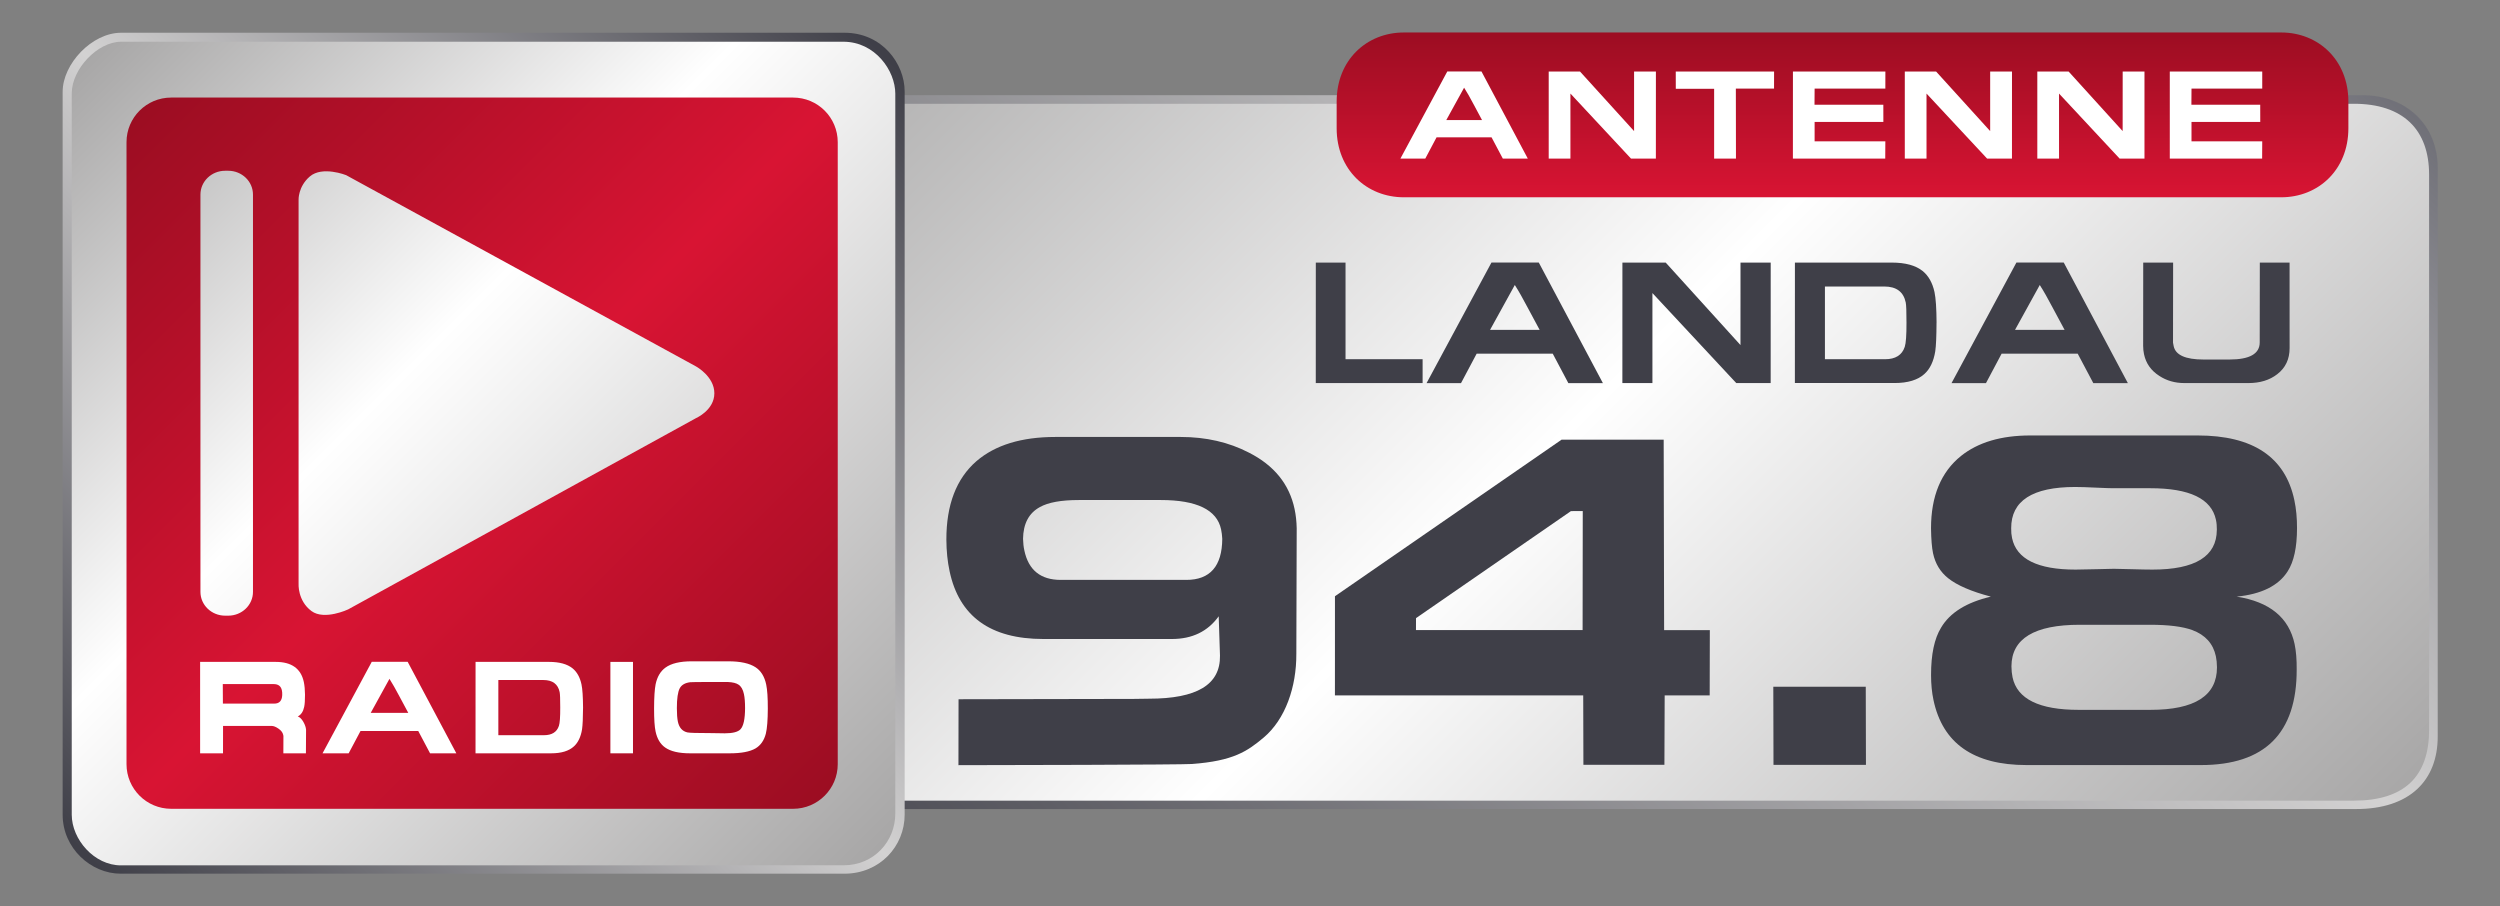 <?xml version="1.0" encoding="UTF-8" standalone="no"?>
<!-- Created with Inkscape (http://www.inkscape.org/) -->

<svg
   xmlns:dc="http://purl.org/dc/elements/1.1/"
   xmlns:cc="http://creativecommons.org/ns#"
   xmlns:rdf="http://www.w3.org/1999/02/22-rdf-syntax-ns#"
   xmlns:svg="http://www.w3.org/2000/svg"
   xmlns="http://www.w3.org/2000/svg"
   xmlns:xlink="http://www.w3.org/1999/xlink"
   version="1.1"
   width="400"
   height="145"
   id="svg25485"
   xml:space="preserve"><rect width="100%" height="100%" fill="#808080" stroke="none"/><defs
     id="defs25489"><linearGradient
       x1="0"
       y1="0"
       x2="1"
       y2="0"
       id="linearGradient26185-7"
       gradientUnits="userSpaceOnUse"
       gradientTransform="matrix(32.743,32.743,32.743,-32.743,133.452,28.126)"
       spreadMethod="pad"><stop
         id="stop26187-7"
         style="stop-color:#3f3f48;stop-opacity:1"
         offset="0" /><stop
         id="stop26189-9"
         style="stop-color:#d3d2d2;stop-opacity:1"
         offset="0.7" /><stop
         id="stop26191-3"
         style="stop-color:#6e6e76;stop-opacity:1"
         offset="1" /></linearGradient><linearGradient
       x1="0"
       y1="0"
       x2="1"
       y2="0"
       id="linearGradient26207-1"
       gradientUnits="userSpaceOnUse"
       gradientTransform="matrix(32.561,-32.561,-32.561,-32.561,133.376,60.776)"
       spreadMethod="pad"><stop
         id="stop26209-9"
         style="stop-color:#a7a6a6;stop-opacity:1"
         offset="0" /><stop
         id="stop26211-8"
         style="stop-color:#ffffff;stop-opacity:1"
         offset="0.5" /><stop
         id="stop26213-6"
         style="stop-color:#a7a6a6;stop-opacity:1"
         offset="1" /></linearGradient><linearGradient
       x1="0"
       y1="0"
       x2="1"
       y2="0"
       id="linearGradient26229-5"
       gradientUnits="userSpaceOnUse"
       gradientTransform="matrix(0,-4.492,-4.492,0,157.736,55.944)"
       spreadMethod="pad"><stop
         id="stop26231-0"
         style="stop-color:#9c0d22;stop-opacity:1"
         offset="0" /><stop
         id="stop26233-2"
         style="stop-color:#d81433;stop-opacity:1"
         offset="1" /></linearGradient><linearGradient
       x1="0"
       y1="0"
       x2="1"
       y2="0"
       id="linearGradient26313-8"
       gradientUnits="userSpaceOnUse"
       gradientTransform="matrix(21.988,21.988,21.988,-21.988,109.722,33.462)"
       spreadMethod="pad"><stop
         id="stop26315-6"
         style="stop-color:#3f3f48;stop-opacity:1"
         offset="0" /><stop
         id="stop26317-0"
         style="stop-color:#d3d2d2;stop-opacity:1"
         offset="0.5" /><stop
         id="stop26319-2"
         style="stop-color:#3f3f48;stop-opacity:1"
         offset="1" /></linearGradient><linearGradient
       x1="0"
       y1="0"
       x2="1"
       y2="0"
       id="linearGradient26335-4"
       gradientUnits="userSpaceOnUse"
       gradientTransform="matrix(21.598,-21.598,-21.598,-21.598,109.907,55.244)"
       spreadMethod="pad"><stop
         id="stop26337-8"
         style="stop-color:#a7a6a6;stop-opacity:1"
         offset="0" /><stop
         id="stop26339-6"
         style="stop-color:#ffffff;stop-opacity:1"
         offset="0.4" /><stop
         id="stop26341-5"
         style="stop-color:#a7a6a6;stop-opacity:1"
         offset="1" /></linearGradient><linearGradient
       x1="0"
       y1="0"
       x2="1"
       y2="0"
       id="linearGradient26357-0"
       gradientUnits="userSpaceOnUse"
       gradientTransform="matrix(18.674,-18.674,-18.674,-18.674,111.318,53.814)"
       spreadMethod="pad"><stop
         id="stop26359-9"
         style="stop-color:#9c0d22;stop-opacity:1"
         offset="0" /><stop
         id="stop26361-0"
         style="stop-color:#d81433;stop-opacity:1"
         offset="0.5" /><stop
         id="stop26363-0"
         style="stop-color:#9c0d22;stop-opacity:1"
         offset="1" /></linearGradient><linearGradient
       x1="0"
       y1="0"
       x2="1"
       y2="0"
       id="linearGradient27282"
       xlink:href="#linearGradient26185-7"
       gradientUnits="userSpaceOnUse"
       gradientTransform="matrix(32.743,32.743,32.743,-32.743,137.035,28.923)"
       spreadMethod="pad" /><linearGradient
       x1="0"
       y1="0"
       x2="1"
       y2="0"
       id="linearGradient27284"
       xlink:href="#linearGradient26207-1"
       gradientUnits="userSpaceOnUse"
       gradientTransform="matrix(32.561,-32.561,-32.561,-32.561,136.959,61.573)"
       spreadMethod="pad" /><linearGradient
       x1="0"
       y1="0"
       x2="1"
       y2="0"
       id="linearGradient27286"
       xlink:href="#linearGradient26229-5"
       gradientUnits="userSpaceOnUse"
       gradientTransform="matrix(0,-4.492,-4.492,0,161.32,56.74)"
       spreadMethod="pad" /><linearGradient
       x1="0"
       y1="0"
       x2="1"
       y2="0"
       id="linearGradient27288"
       xlink:href="#linearGradient26313-8"
       gradientUnits="userSpaceOnUse"
       gradientTransform="matrix(21.988,21.988,21.988,-21.988,113.305,34.259)"
       spreadMethod="pad" /><linearGradient
       x1="0"
       y1="0"
       x2="1"
       y2="0"
       id="linearGradient27290"
       xlink:href="#linearGradient26335-4"
       gradientUnits="userSpaceOnUse"
       gradientTransform="matrix(21.598,-21.598,-21.598,-21.598,113.491,56.04)"
       spreadMethod="pad" /><linearGradient
       x1="0"
       y1="0"
       x2="1"
       y2="0"
       id="linearGradient27292"
       xlink:href="#linearGradient26357-0"
       gradientUnits="userSpaceOnUse"
       gradientTransform="matrix(18.674,-18.674,-18.674,-18.674,114.902,54.61)"
       spreadMethod="pad" /><linearGradient
       x1="0"
       y1="0"
       x2="1"
       y2="0"
       id="linearGradient27666"
       xlink:href="#linearGradient26357-0"
       gradientUnits="userSpaceOnUse"
       gradientTransform="matrix(18.674,-18.674,-18.674,-18.674,114.902,54.61)"
       spreadMethod="pad" /><linearGradient
       x1="0"
       y1="0"
       x2="1"
       y2="0"
       id="linearGradient27669"
       xlink:href="#linearGradient26335-4"
       gradientUnits="userSpaceOnUse"
       gradientTransform="matrix(21.598,-21.598,-21.598,-21.598,113.491,56.04)"
       spreadMethod="pad" /><linearGradient
       x1="0"
       y1="0"
       x2="1"
       y2="0"
       id="linearGradient27672"
       xlink:href="#linearGradient26313-8"
       gradientUnits="userSpaceOnUse"
       gradientTransform="matrix(21.988,21.988,21.988,-21.988,113.305,34.259)"
       spreadMethod="pad" /><linearGradient
       x1="0"
       y1="0"
       x2="1"
       y2="0"
       id="linearGradient27691"
       xlink:href="#linearGradient26229-5"
       gradientUnits="userSpaceOnUse"
       gradientTransform="matrix(0,-4.492,-4.492,0,161.32,56.74)"
       spreadMethod="pad" /><linearGradient
       x1="0"
       y1="0"
       x2="1"
       y2="0"
       id="linearGradient27694"
       xlink:href="#linearGradient26207-1"
       gradientUnits="userSpaceOnUse"
       gradientTransform="matrix(32.561,-32.561,-32.561,-32.561,136.959,61.573)"
       spreadMethod="pad" /><linearGradient
       x1="0"
       y1="0"
       x2="1"
       y2="0"
       id="linearGradient27697"
       xlink:href="#linearGradient26185-7"
       gradientUnits="userSpaceOnUse"
       gradientTransform="matrix(32.743,32.743,32.743,-32.743,137.035,28.923)"
       spreadMethod="pad" /><linearGradient
       x1="0"
       y1="0"
       x2="1"
       y2="0"
       id="linearGradient27766"
       xlink:href="#linearGradient26185-7"
       gradientUnits="userSpaceOnUse"
       gradientTransform="matrix(32.743,32.743,32.743,-32.743,137.035,28.923)"
       spreadMethod="pad" /><linearGradient
       x1="0"
       y1="0"
       x2="1"
       y2="0"
       id="linearGradient27768"
       xlink:href="#linearGradient26207-1"
       gradientUnits="userSpaceOnUse"
       gradientTransform="matrix(32.561,-32.561,-32.561,-32.561,136.959,61.573)"
       spreadMethod="pad" /><linearGradient
       x1="0"
       y1="0"
       x2="1"
       y2="0"
       id="linearGradient27770"
       xlink:href="#linearGradient26229-5"
       gradientUnits="userSpaceOnUse"
       gradientTransform="matrix(0,-4.492,-4.492,0,161.32,56.74)"
       spreadMethod="pad" /><linearGradient
       x1="0"
       y1="0"
       x2="1"
       y2="0"
       id="linearGradient27772"
       xlink:href="#linearGradient26313-8"
       gradientUnits="userSpaceOnUse"
       gradientTransform="matrix(21.988,21.988,21.988,-21.988,113.305,34.259)"
       spreadMethod="pad" /><linearGradient
       x1="0"
       y1="0"
       x2="1"
       y2="0"
       id="linearGradient27774"
       xlink:href="#linearGradient26335-4"
       gradientUnits="userSpaceOnUse"
       gradientTransform="matrix(21.598,-21.598,-21.598,-21.598,113.491,56.04)"
       spreadMethod="pad" /><linearGradient
       x1="0"
       y1="0"
       x2="1"
       y2="0"
       id="linearGradient27776"
       xlink:href="#linearGradient26357-0"
       gradientUnits="userSpaceOnUse"
       gradientTransform="matrix(18.674,-18.674,-18.674,-18.674,114.902,54.61)"
       spreadMethod="pad" /></defs><g
     transform="matrix(1.25,0,0,-1.25,-141.006,187.264)"
     id="g25493"><g
       transform="matrix(4.696,0,0,4.696,-408.909,-120.798)"
       id="g27736"><path
         d="m 177.543,37.551 c 0,-1.202 -0.766,-1.978 -2.224,-1.978 l -44.06,0 c -1.134,0 -2.054,0.885 -2.054,1.978 l 0,15.497 c 0,1.092 0.92,1.982 2.054,1.982 l 44.231,0 c 1.201,0 2.053,-0.814 2.053,-1.982"
         id="path26193"
         style="fill:url(#linearGradient27766);stroke:none" /><path
         d="m 177.308,37.733 c 0,-1.268 -0.671,-1.931 -2.051,-1.931 l -44.186,0 c -1.133,0 -2.051,0.864 -2.051,1.931 l 0,15.133 c 0,1.066 0.918,1.931 2.051,1.931 l 44.186,0 c 1.337,0 2.051,-0.7 2.051,-1.931"
         id="path26215"
         style="fill:url(#linearGradient27768);stroke:none" /><path
         d="m 175.108,54.13 c 0,-1.134 -0.82,-1.882 -1.831,-1.882 l -23.914,0 c -1.012,0 -1.832,0.748 -1.832,1.882 l 0,0.727 c 0,1.134 0.82,1.883 1.832,1.883 l 23.914,0 c 1.011,0 1.831,-0.749 1.831,-1.882"
         id="path26235"
         style="fill:url(#linearGradient27770);stroke:none" /><path
         d="m 151.494,54.352 c -0.025,0.044 -0.104,0.19 -0.234,0.437 -0.095,0.181 -0.18,0.33 -0.255,0.446 l -0.486,-0.883 0.975,0 z m 1.247,-1.049 -0.681,0 -0.307,0.579 -1.499,0 -0.307,-0.579 -0.678,0 1.278,2.375 0.931,0"
         id="path26239"
         style="fill:#ffffff;fill-opacity:1;fill-rule:nonzero;stroke:none" /><path
         d="m 156.232,53.303 -0.678,0 -1.651,1.772 0,-1.772 -0.592,0 0,2.372 0.854,0 1.473,-1.623 0,1.623 0.595,0"
         id="path26243"
         style="fill:#ffffff;fill-opacity:1;fill-rule:nonzero;stroke:none" /><path
         d="m 159.453,55.211 -1.041,0 0.003,-1.908 -0.595,0 0,1.902 -1.045,0 -10e-4,0.47 2.68,0"
         id="path26247"
         style="fill:#ffffff;fill-opacity:1;fill-rule:nonzero;stroke:none" /><path
         d="m 162.484,53.303 -2.517,0 0.001,2.372 2.52,0 -0.001,-0.464 -1.928,0 -0.003,-0.44 1.876,0 0.001,-0.47 -1.874,0 0,-0.528 1.928,0"
         id="path26251"
         style="fill:#ffffff;fill-opacity:1;fill-rule:nonzero;stroke:none" /><path
         d="m 165.938,53.303 -0.678,0 -1.651,1.772 0,-1.772 -0.592,0 0,2.372 0.854,0 1.473,-1.623 0,1.623 0.595,0"
         id="path26255"
         style="fill:#ffffff;fill-opacity:1;fill-rule:nonzero;stroke:none" /><path
         d="m 169.55,53.303 -0.678,0 -1.651,1.772 0,-1.772 -0.592,0 0,2.372 0.854,0 1.472,-1.623 0.001,1.623 0.594,0"
         id="path26259"
         style="fill:#ffffff;fill-opacity:1;fill-rule:nonzero;stroke:none" /><path
         d="m 172.757,53.303 -2.517,0 0,2.372 2.52,0 0,-0.464 -1.928,0 -0.003,-0.44 1.876,0 0.001,-0.47 -1.874,0 0,-0.528 1.928,0"
         id="path26263"
         style="fill:#ffffff;fill-opacity:1;fill-rule:nonzero;stroke:none" /><path
         d="m 135.756,35.421 c 0,-0.861 -0.676,-1.61 -1.643,-1.61 l -19.725,0 c -0.808,0 -1.583,0.689 -1.583,1.61 l 0,19.702 c 0,0.761 0.799,1.61 1.594,1.61 l 19.714,0 c 1.039,0 1.643,-0.854 1.643,-1.598"
         id="path26321"
         style="fill:url(#linearGradient27772);stroke:none" /><path
         d="m 135.501,35.449 c 0,-0.749 -0.574,-1.409 -1.409,-1.409 l -19.7,-0.002 c -0.722,0 -1.339,0.704 -1.339,1.383 l 0,19.658 c 0,0.671 0.71,1.409 1.344,1.409 l 19.688,0 c 0.866,0 1.416,-0.789 1.416,-1.417"
         id="path26343"
         style="fill:url(#linearGradient27774);stroke:none" /><path
         d="m 130.072,46.23 -9.485,-5.215 c 0,0 -0.648,-0.306 -1,-0.045 -0.383,0.285 -0.351,0.748 -0.351,0.748 l 0,10.457 c 0,0 -0.018,0.361 0.306,0.64 0.343,0.295 0.991,0.036 0.991,0.036 l 9.539,-5.215 c 0,0 0.497,-0.271 0.497,-0.73 0,-0.459 -0.497,-0.676 -0.497,-0.676 z m -12.079,-4.738 c 0,-0.358 -0.302,-0.648 -0.674,-0.648 l -0.084,0 c -0.372,0 -0.674,0.29 -0.674,0.648 l 0,10.83 c 0,0.359 0.302,0.649 0.674,0.649 l 0.084,0 c 0.372,0 0.674,-0.29 0.674,-0.649 l 0,-10.83 z m 14.723,13.474 -16.953,0 c -0.672,0 -1.217,-0.544 -1.217,-1.216 l 0,-16.954 c 0,-0.671 0.545,-1.216 1.217,-1.216 l 16.953,0 c 0.672,0 1.216,0.545 1.216,1.216 l 0,16.954 c 0,0.672 -0.544,1.216 -1.216,1.216"
         id="path26365"
         style="fill:url(#linearGradient27776);stroke:none" /><path
         d="m 118.781,38.808 c -0.024,0.114 -0.098,0.171 -0.223,0.171 l -1.388,0 0.003,-0.532 1.396,0 c 0.14,-0.002 0.214,0.075 0.221,0.231 0.002,0.049 -0.001,0.092 -0.009,0.13 z m 0.655,-1.716 -0.615,0 0.002,0.471 c -0.002,0.011 -0.004,0.021 -0.006,0.032 -0.014,0.063 -0.056,0.12 -0.128,0.169 -0.072,0.05 -0.135,0.075 -0.19,0.075 l -1.322,0 -0.001,-0.747 -0.624,0 0,2.492 2.061,0 c 0.433,0 0.688,-0.183 0.766,-0.549 0.02,-0.097 0.031,-0.212 0.032,-0.345 0,-0.15 -0.007,-0.261 -0.022,-0.33 -0.027,-0.131 -0.086,-0.219 -0.175,-0.263 0.05,-0.017 0.095,-0.058 0.136,-0.122 0.041,-0.065 0.068,-0.128 0.082,-0.189 0.004,-0.021 0.007,-0.039 0.008,-0.054"
         id="path26369"
         style="fill:#ffffff;fill-opacity:1;fill-rule:nonzero;stroke:none" /><path
         d="m 122.226,38.194 c -0.027,0.046 -0.109,0.199 -0.246,0.459 -0.1,0.19 -0.189,0.346 -0.267,0.469 l -0.511,-0.928 1.024,0 z m 1.31,-1.102 -0.716,0 -0.322,0.608 -1.574,0 -0.323,-0.608 -0.712,0 1.342,2.495 0.978,0"
         id="path26373"
         style="fill:#ffffff;fill-opacity:1;fill-rule:nonzero;stroke:none" /><path
         d="m 126.368,38.344 c 0,0.227 -0.005,0.366 -0.016,0.417 -0.046,0.219 -0.194,0.329 -0.443,0.329 l -1.228,0 0,-1.504 1.243,0 c 0.216,0 0.352,0.085 0.408,0.255 0.025,0.074 0.037,0.242 0.036,0.503 z m 0.622,-0.005 c -0.002,-0.283 -0.011,-0.48 -0.027,-0.592 -0.034,-0.207 -0.108,-0.362 -0.221,-0.465 -0.138,-0.127 -0.345,-0.19 -0.621,-0.19 l -2.062,0 0.001,2.492 2.004,0 c 0.281,0 0.494,-0.059 0.639,-0.175 0.122,-0.099 0.203,-0.245 0.244,-0.437 0.027,-0.126 0.041,-0.337 0.043,-0.633"
         id="path26377"
         style="fill:#ffffff;fill-opacity:1;fill-rule:nonzero;stroke:none" /><path
         d="m 127.735,37.092 0.616,0 0,2.492 -0.616,0 0,-2.492 z"
         id="path26379"
         style="fill:#ffffff;fill-opacity:1;fill-rule:nonzero;stroke:none" /><path
         d="m 131.406,38.324 c 0,0.16 -0.01,0.288 -0.031,0.383 -0.026,0.122 -0.074,0.208 -0.146,0.256 -0.061,0.043 -0.16,0.067 -0.294,0.073 0.004,0 -0.151,0 -0.465,0 -0.336,0 -0.522,-0.002 -0.559,-0.006 -0.14,-0.017 -0.235,-0.072 -0.285,-0.164 -0.053,-0.1 -0.079,-0.28 -0.079,-0.542 0,-0.158 0.009,-0.282 0.028,-0.371 0.035,-0.162 0.121,-0.259 0.258,-0.291 0.058,-0.013 0.267,-0.019 0.628,-0.019 0.053,0 0.123,-0.001 0.21,-0.003 0.087,-0.002 0.147,-0.003 0.181,-0.003 0.217,0 0.36,0.037 0.429,0.11 0.083,0.089 0.124,0.281 0.125,0.577 z m 0.62,-0.013 c -0.001,-0.314 -0.019,-0.542 -0.054,-0.684 -0.048,-0.185 -0.142,-0.319 -0.282,-0.402 -0.155,-0.089 -0.389,-0.133 -0.704,-0.133 l -1.079,0 c -0.304,0 -0.531,0.053 -0.68,0.159 -0.131,0.092 -0.218,0.238 -0.26,0.436 -0.028,0.129 -0.041,0.337 -0.041,0.624 0.001,0.306 0.015,0.526 0.041,0.659 0.043,0.207 0.133,0.36 0.27,0.459 0.157,0.114 0.396,0.171 0.714,0.171 l 0.998,0 c 0.333,0 0.582,-0.055 0.747,-0.165 0.145,-0.097 0.241,-0.253 0.286,-0.468 0.03,-0.142 0.045,-0.36 0.044,-0.656"
         id="path26383"
         style="fill:#ffffff;fill-opacity:1;fill-rule:nonzero;stroke:none" /><path
         d="m 149.874,47.184 -2.912,0 0.001,3.283 0.81,0 0,-2.632 2.101,0 0,-0.651 z"
         id="path25591"
         style="fill:#3f3f48;fill-opacity:1;fill-rule:nonzero;stroke:none" /><path
         d="m 153.063,48.635 c -0.035,0.061 -0.143,0.263 -0.325,0.605 -0.131,0.25 -0.248,0.457 -0.351,0.617 l -0.674,-1.222 1.35,0 z m 1.726,-1.452 -0.943,0 -0.425,0.802 -2.074,0 -0.426,-0.802 -0.939,0 1.769,3.287 1.289,0 1.748,-3.287 z"
         id="path25595"
         style="fill:#3f3f48;fill-opacity:1;fill-rule:nonzero;stroke:none" /><path
         d="m 159.362,47.184 -0.939,0 -2.285,2.453 0,-2.453 -0.819,0 0.001,3.283 1.181,0 2.037,-2.247 10e-4,2.247 0.823,0 -0.001,-3.283 z"
         id="path25599"
         style="fill:#3f3f48;fill-opacity:1;fill-rule:nonzero;stroke:none" /><path
         d="m 163.063,48.834 c 0,0.3 -0.006,0.483 -0.021,0.549 -0.061,0.289 -0.256,0.433 -0.584,0.433 l -1.618,0 0,-1.982 1.639,0 c 0.283,0 0.463,0.112 0.537,0.338 0.032,0.097 0.048,0.317 0.047,0.662 m 0.819,-0.006 c -0.002,-0.373 -0.013,-0.633 -0.035,-0.78 -0.045,-0.273 -0.142,-0.477 -0.292,-0.613 -0.181,-0.167 -0.454,-0.25 -0.818,-0.25 l -2.716,0 0.001,3.283 2.64,0 c 0.37,0 0.65,-0.076 0.842,-0.23 0.161,-0.131 0.268,-0.323 0.323,-0.575 0.035,-0.167 0.054,-0.445 0.056,-0.835"
         id="path25603"
         style="fill:#3f3f48;fill-opacity:1;fill-rule:nonzero;stroke:none" /><path
         d="m 167.372,48.635 c -0.035,0.061 -0.143,0.263 -0.325,0.605 -0.131,0.25 -0.248,0.457 -0.351,0.617 l -0.674,-1.222 1.35,0 z m 1.726,-1.452 -0.943,0 -0.425,0.802 -2.074,0 -0.426,-0.802 -0.939,0 1.769,3.287 1.289,0 1.748,-3.287 z"
         id="path25607"
         style="fill:#3f3f48;fill-opacity:1;fill-rule:nonzero;stroke:none" /><path
         d="m 173.506,48.139 c 0,-0.303 -0.112,-0.541 -0.337,-0.713 -0.208,-0.162 -0.47,-0.242 -0.787,-0.242 l -1.744,0 c -0.257,0 -0.484,0.065 -0.684,0.196 -0.226,0.145 -0.365,0.342 -0.417,0.593 -0.015,0.072 -0.023,0.147 -0.023,0.226 l 0.002,2.269 0.815,0 -0.003,-2.182 c 0.005,-0.033 0.011,-0.066 0.018,-0.096 0.051,-0.242 0.322,-0.364 0.811,-0.364 l 0.206,0 0.16,0 0.146,0 0.196,0 c 0.55,0 0.825,0.155 0.826,0.464 l 0.003,2.177 0.811,0 0.001,-2.328 z"
         id="path25611"
         style="fill:#3f3f48;fill-opacity:1;fill-rule:nonzero;stroke:none" /><path
         d="m 154.235,40.451 0.004,3.244 -0.322,-10e-4 -4.223,-2.917 -0.001,-0.326 4.542,0 z m 3.463,-1.78 -1.226,0 -0.007,-1.892 -2.208,0 -0.005,1.892 -6.768,0 0.001,2.703 6.178,4.268 2.782,0 0.012,-5.192 1.246,0 -0.004,-1.78 z"
         id="path25615"
         style="fill:#3f3f48;fill-opacity:1;fill-rule:nonzero;stroke:none" /><path
         d="m 161.958,36.777 -2.52,0 -0.005,2.129 2.52,0 0.005,-2.129 z"
         id="path25619"
         style="fill:#3f3f48;fill-opacity:1;fill-rule:nonzero;stroke:none" /><path
         d="m 171.526,39.437 c -0.001,0.111 -0.011,0.211 -0.03,0.301 -0.073,0.342 -0.286,0.58 -0.641,0.713 -0.266,0.097 -0.65,0.145 -1.155,0.145 l -0.5,0 -0.479,0 -0.428,0 -0.506,0 c -1.239,0 -1.86,-0.377 -1.863,-1.132 0.001,-0.111 0.011,-0.21 0.03,-0.3 0.126,-0.592 0.727,-0.887 1.801,-0.887 l 0.512,0 0.467,0 0.445,0 0.534,0 c 1.209,0 1.814,0.386 1.813,1.159 m -0.003,3.746 c 0.001,0.103 -0.007,0.195 -0.025,0.276 -0.122,0.574 -0.717,0.86 -1.788,0.86 l -0.535,0 -0.479,0 c -0.074,0 -0.23,0.005 -0.467,0.016 -0.236,0.011 -0.425,0.018 -0.566,0.018 -1.167,0 -1.749,-0.376 -1.746,-1.126 -0.002,-0.097 0.006,-0.185 0.024,-0.268 0.121,-0.572 0.698,-0.858 1.731,-0.858 0.141,0 0.332,0.004 0.571,0.011 0.24,0.007 0.398,0.011 0.472,0.011 0.09,0 0.251,-0.004 0.487,-0.011 0.236,-0.007 0.424,-0.011 0.565,-0.011 1.167,0 1.752,0.361 1.755,1.082 m 2.177,-3.802 c 0.004,-1.74 -0.867,-2.608 -2.613,-2.608 l -4.748,0 c -1.443,0 -2.289,0.59 -2.539,1.772 -0.044,0.207 -0.066,0.435 -0.066,0.68 -0.001,0.565 0.09,0.995 0.272,1.292 0.24,0.409 0.694,0.691 1.358,0.847 -0.535,0.141 -0.923,0.309 -1.164,0.502 -0.215,0.171 -0.352,0.398 -0.412,0.68 -0.033,0.156 -0.051,0.383 -0.055,0.68 0,0.877 0.272,1.534 0.818,1.973 0.465,0.371 1.093,0.558 1.889,0.558 l 4.559,0 c 1.509,0 2.388,-0.587 2.637,-1.762 0.051,-0.238 0.074,-0.494 0.073,-0.769 -0.001,-0.52 -0.086,-0.91 -0.254,-1.171 -0.25,-0.394 -0.714,-0.624 -1.391,-0.691 0.9,-0.141 1.425,-0.572 1.579,-1.292 0.04,-0.194 0.06,-0.425 0.057,-0.691"
         id="path25623"
         style="fill:#3f3f48;fill-opacity:1;fill-rule:nonzero;stroke:none" /><path
         d="m 140.502,43.996 c -0.478,0 -0.832,-0.064 -1.06,-0.192 -0.301,-0.164 -0.453,-0.452 -0.459,-0.865 0.003,-0.114 0.014,-0.221 0.036,-0.32 0.113,-0.533 0.444,-0.8 0.992,-0.8 l 3.421,0 c 0.649,0 0.976,0.373 0.981,1.12 -0.005,0.093 -0.015,0.178 -0.032,0.257 -0.113,0.533 -0.662,0.8 -1.646,0.8 m -5.51,-5.43 c 0.064,0 4.601,0.009 4.773,0.009 0.173,0 0.312,0.006 0.419,0.006 1.302,0 1.947,0.38 1.934,1.174 l -0.035,1.072 c -0.297,-0.413 -0.722,-0.619 -1.277,-0.619 l -3.501,0 c -1.444,0 -2.296,0.615 -2.557,1.847 -0.057,0.263 -0.086,0.55 -0.088,0.864 -0.001,0.946 0.271,1.658 0.817,2.134 0.511,0.441 1.229,0.662 2.154,0.662 l 3.415,0 c 0.689,0 1.311,-0.142 1.861,-0.427 0.686,-0.348 1.101,-0.86 1.244,-1.537 0.035,-0.164 0.054,-0.338 0.058,-0.524 l -0.01,-3.424 c 0.005,-0.897 -0.295,-1.784 -0.898,-2.288 -0.441,-0.368 -0.817,-0.63 -1.946,-0.714 -0.266,-0.021 -5.377,-0.032 -6.366,-0.032"
         id="path25627"
         style="fill:#3f3f48;fill-opacity:1;fill-rule:nonzero;stroke:none" /></g></g></svg>